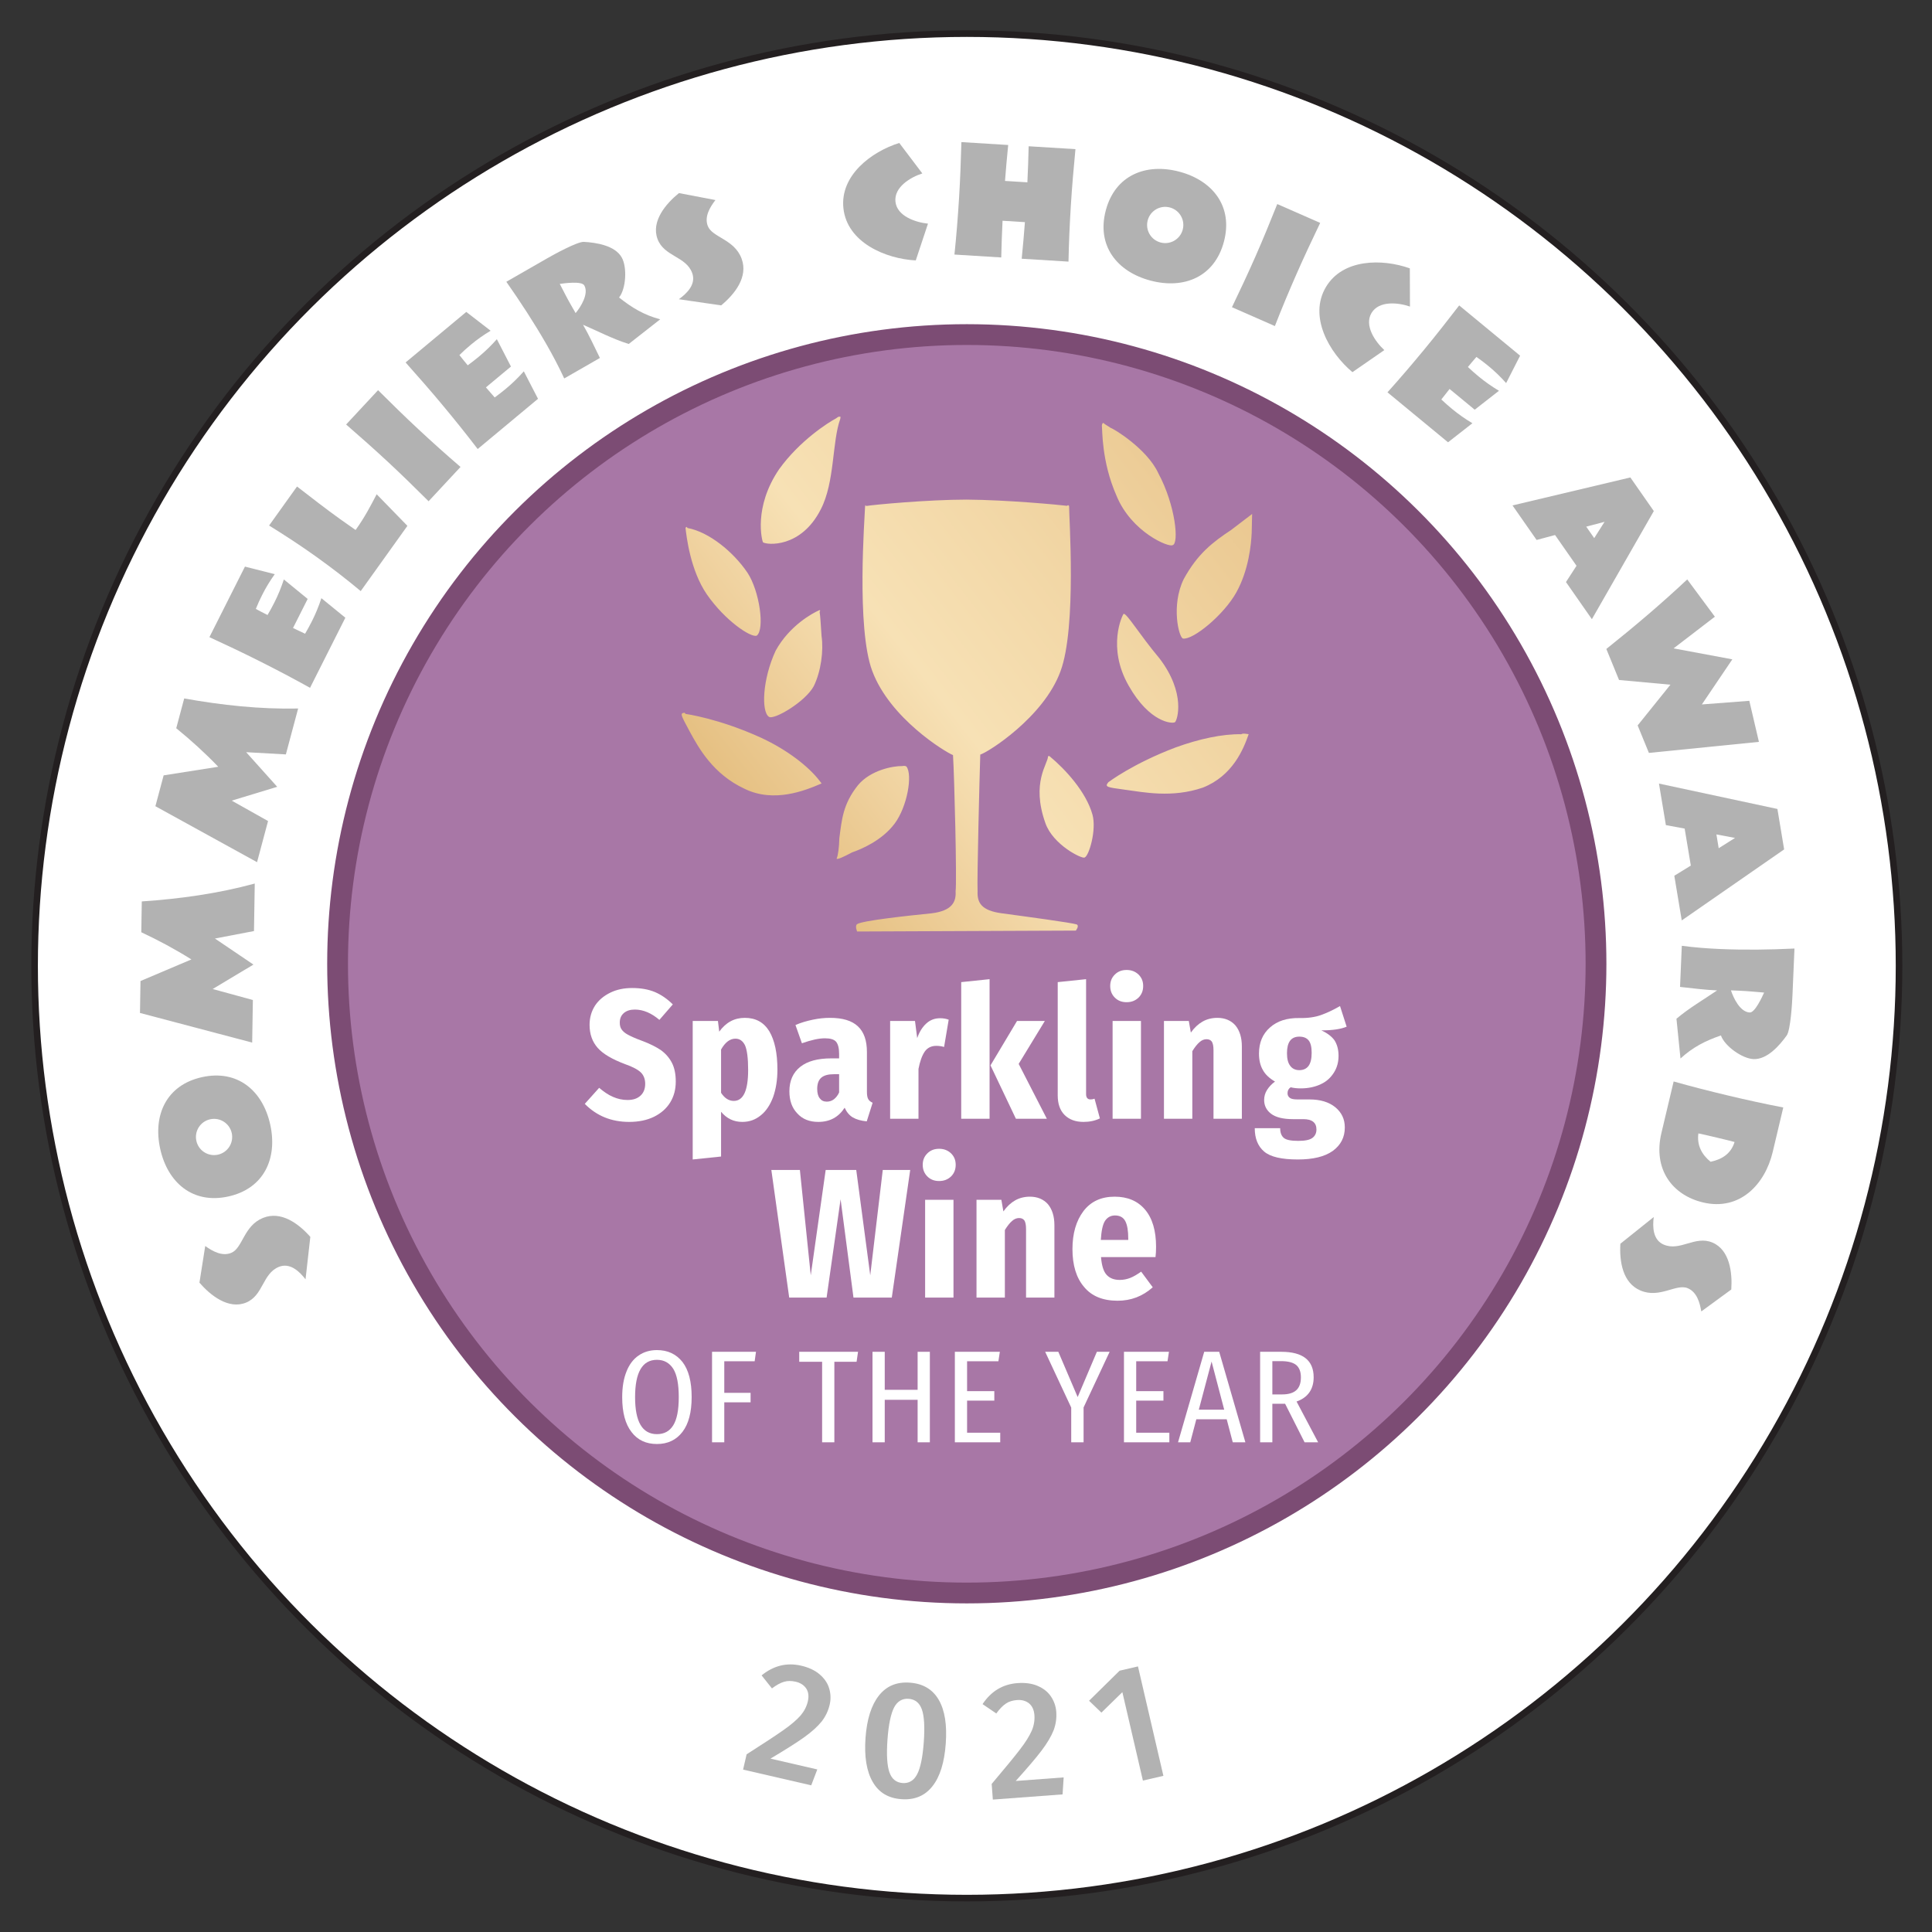 <?xml version="1.0" encoding="UTF-8" standalone="no"?>
<!DOCTYPE svg PUBLIC "-//W3C//DTD SVG 1.1//EN" "http://www.w3.org/Graphics/SVG/1.1/DTD/svg11.dtd">
<svg width="100%" height="100%" viewBox="0 0 306 306" version="1.1" xmlns="http://www.w3.org/2000/svg" xmlns:xlink="http://www.w3.org/1999/xlink" xml:space="preserve" xmlns:serif="http://www.serif.com/" style="fill-rule:evenodd;clip-rule:evenodd;stroke-miterlimit:10;">
    <rect x="0" y="0" width="306" height="306" fill="#333333" stroke="none"/>
    <g transform="matrix(1,0,0,1,-6984.26,-1090.9)">
        <g transform="matrix(4.167,0,0,4.167,3946.36,0)">
            <g transform="matrix(0,-1,-1,0,765.785,263.074)">
                <path d="M-35.433,-35.434C-55.001,-35.434 -70.867,-19.57 -70.867,0C-70.867,19.569 -55.001,35.433 -35.433,35.433C-15.863,35.433 0.001,19.569 0.001,0C0.001,-19.57 -15.863,-35.434 -35.433,-35.434" style="fill:white;fill-rule:nonzero;"/>
            </g>
        </g>
        <g transform="matrix(4.167,0,0,4.167,3946.36,0)">
            <g transform="matrix(0,-1,-1,0,765.785,263.074)">
                <ellipse cx="-35.433" cy="-0.001" rx="35.434" ry="35.433" style="fill:none;stroke:rgb(35,31,32);stroke-width:0.25px;"/>
            </g>
        </g>
        <g transform="matrix(4.167,0,0,4.167,3946.36,0)">
            <g transform="matrix(-2.285,-5.591,5.591,-2.285,741.24,310.298)">
                <path d="M0.254,0.031C0.357,-0.005 0.477,-0.076 0.477,-0.2C0.477,-0.332 0.349,-0.389 0.349,-0.468C0.349,-0.53 0.403,-0.573 0.451,-0.603L0.251,-0.724C0.153,-0.691 0.024,-0.62 0.024,-0.5C0.024,-0.382 0.154,-0.336 0.154,-0.224C0.154,-0.149 0.08,-0.115 0.018,-0.098L0.254,0.031Z" style="fill:rgb(178,178,178);fill-rule:nonzero;"/>
            </g>
        </g>
        <g transform="matrix(4.167,0,0,4.167,3946.36,0)">
            <g transform="matrix(-1.303,-5.898,5.898,-1.303,739.834,306.916)">
                <path d="M0.787,-0.355C0.787,-0.584 0.621,-0.709 0.403,-0.709C0.185,-0.709 0.018,-0.584 0.018,-0.355C0.018,-0.126 0.184,-0 0.403,-0C0.622,-0 0.787,-0.126 0.787,-0.355ZM0.517,-0.362C0.517,-0.299 0.466,-0.248 0.403,-0.248C0.34,-0.248 0.289,-0.299 0.289,-0.362C0.289,-0.425 0.34,-0.476 0.403,-0.476C0.466,-0.476 0.517,-0.425 0.517,-0.362Z" style="fill:rgb(178,178,178);fill-rule:nonzero;"/>
            </g>
        </g>
        <g transform="matrix(4.167,0,0,4.167,3946.36,0)">
            <g transform="matrix(0.098,-6.039,6.039,0.098,738.621,301.532)">
                <path d="M1.019,-0C0.952,-0.231 0.915,-0.47 0.895,-0.709L0.701,-0.709C0.652,-0.6 0.597,-0.493 0.535,-0.391L0.394,-0.709L0.193,-0.709L0.018,-0L0.286,-0L0.351,-0.254L0.509,-0L0.669,-0.245L0.72,-0L1.019,-0Z" style="fill:rgb(178,178,178);fill-rule:nonzero;"/>
            </g>
        </g>
        <g transform="matrix(4.167,0,0,4.167,3946.36,0)">
            <g transform="matrix(1.56,-5.835,5.835,1.56,738.78,294.671)">
                <path d="M1.019,-0C0.952,-0.231 0.915,-0.47 0.895,-0.709L0.701,-0.709C0.652,-0.6 0.597,-0.493 0.535,-0.391L0.394,-0.709L0.193,-0.709L0.018,-0L0.286,-0L0.351,-0.254L0.509,-0L0.669,-0.245L0.72,-0L1.019,-0Z" style="fill:rgb(178,178,178);fill-rule:nonzero;"/>
            </g>
        </g>
        <g transform="matrix(4.167,0,0,4.167,3946.36,0)">
            <g transform="matrix(2.717,-5.394,5.394,2.717,740.773,288.036)">
                <path d="M0.557,-0.52L0.515,-0.709L0.018,-0.709C0.022,-0.591 0.025,-0.473 0.025,-0.355C0.025,-0.237 0.023,-0.118 0.018,-0L0.512,-0L0.554,-0.19C0.502,-0.182 0.45,-0.178 0.398,-0.178C0.368,-0.178 0.338,-0.179 0.308,-0.181C0.308,-0.209 0.306,-0.237 0.306,-0.265L0.511,-0.265L0.553,-0.454C0.501,-0.446 0.449,-0.442 0.397,-0.442C0.367,-0.442 0.337,-0.443 0.307,-0.445C0.307,-0.473 0.307,-0.5 0.308,-0.528C0.34,-0.531 0.372,-0.532 0.405,-0.532C0.456,-0.532 0.507,-0.528 0.557,-0.52Z" style="fill:rgb(178,178,178);fill-rule:nonzero;"/>
            </g>
        </g>
        <g transform="matrix(4.167,0,0,4.167,3946.36,0)">
            <g transform="matrix(3.515,-4.912,4.912,3.515,742.685,284.351)">
                <path d="M0.572,-0.273C0.492,-0.262 0.416,-0.25 0.312,-0.25C0.312,-0.29 0.311,-0.329 0.311,-0.369C0.311,-0.482 0.316,-0.596 0.32,-0.709L0.018,-0.709C0.026,-0.591 0.031,-0.473 0.031,-0.355C0.031,-0.237 0.027,-0.118 0.018,-0L0.523,-0L0.572,-0.273Z" style="fill:rgb(178,178,178);fill-rule:nonzero;"/>
            </g>
        </g>
        <g transform="matrix(4.167,0,0,4.167,3946.36,0)">
            <g transform="matrix(4.115,-4.421,4.421,4.115,745.254,280.927)">
                <path d="M0.313,-0C0.308,-0.118 0.306,-0.237 0.306,-0.355C0.306,-0.473 0.309,-0.591 0.313,-0.709L0.018,-0.709C0.022,-0.591 0.025,-0.473 0.025,-0.355C0.025,-0.237 0.022,-0.118 0.018,-0L0.313,-0Z" style="fill:rgb(178,178,178);fill-rule:nonzero;"/>
            </g>
        </g>
        <g transform="matrix(4.167,0,0,4.167,3946.36,0)">
            <g transform="matrix(4.641,-3.865,3.865,4.641,747.111,278.932)">
                <path d="M0.557,-0.52L0.515,-0.709L0.018,-0.709C0.022,-0.591 0.025,-0.473 0.025,-0.355C0.025,-0.237 0.023,-0.118 0.018,-0L0.512,-0L0.554,-0.19C0.502,-0.182 0.45,-0.178 0.398,-0.178C0.368,-0.178 0.338,-0.179 0.308,-0.181C0.308,-0.209 0.306,-0.237 0.306,-0.265L0.511,-0.265L0.553,-0.454C0.501,-0.446 0.449,-0.442 0.397,-0.442C0.367,-0.442 0.337,-0.443 0.307,-0.445C0.307,-0.473 0.307,-0.5 0.308,-0.528C0.34,-0.531 0.372,-0.532 0.405,-0.532C0.456,-0.532 0.507,-0.528 0.557,-0.52Z" style="fill:rgb(178,178,178);fill-rule:nonzero;"/>
            </g>
        </g>
        <g transform="matrix(4.167,0,0,4.167,3946.36,0)">
            <g transform="matrix(5.238,-3.007,3.007,5.238,750.321,276.273)">
                <path d="M0.74,-0.022C0.665,-0.097 0.623,-0.172 0.584,-0.27C0.65,-0.296 0.724,-0.41 0.724,-0.481C0.724,-0.567 0.632,-0.641 0.566,-0.684C0.531,-0.706 0.363,-0.709 0.315,-0.709L0.018,-0.709C0.032,-0.554 0.041,-0.398 0.041,-0.242C0.041,-0.161 0.038,-0.08 0.031,-0L0.29,-0C0.295,-0.077 0.302,-0.156 0.302,-0.234C0.364,-0.151 0.42,-0.063 0.491,0.014L0.74,-0.022ZM0.432,-0.445C0.432,-0.384 0.344,-0.338 0.298,-0.321L0.298,-0.38C0.298,-0.43 0.301,-0.48 0.303,-0.53C0.33,-0.519 0.432,-0.478 0.432,-0.445Z" style="fill:rgb(178,178,178);fill-rule:nonzero;"/>
            </g>
        </g>
        <g transform="matrix(4.167,0,0,4.167,3946.36,0)">
            <g transform="matrix(5.662,-2.102,2.102,5.662,754.945,273.761)">
                <path d="M0.254,0.031C0.357,-0.005 0.477,-0.076 0.477,-0.2C0.477,-0.332 0.349,-0.389 0.349,-0.468C0.349,-0.53 0.403,-0.573 0.451,-0.603L0.251,-0.724C0.153,-0.691 0.024,-0.62 0.024,-0.5C0.024,-0.382 0.154,-0.336 0.154,-0.224C0.154,-0.149 0.08,-0.115 0.018,-0.098L0.254,0.031Z" style="fill:rgb(178,178,178);fill-rule:nonzero;"/>
            </g>
        </g>
        <g transform="matrix(4.167,0,0,4.167,3946.36,0)">
            <g transform="matrix(6.006,-0.639,0.639,6.006,761.217,271.882)">
                <path d="M0.537,-0.207C0.461,-0.223 0.348,-0.274 0.348,-0.366C0.348,-0.458 0.458,-0.509 0.535,-0.525L0.411,-0.731C0.23,-0.695 0.018,-0.567 0.018,-0.36C0.018,-0.143 0.248,-0.015 0.436,0.015L0.537,-0.207Z" style="fill:rgb(178,178,178);fill-rule:nonzero;"/>
            </g>
        </g>
        <g transform="matrix(4.167,0,0,4.167,3946.36,0)">
            <g transform="matrix(6.029,0.373,-0.373,6.029,765.207,271.464)">
                <path d="M0.737,-0C0.732,-0.118 0.73,-0.237 0.73,-0.355C0.73,-0.473 0.733,-0.591 0.737,-0.709L0.442,-0.709C0.445,-0.633 0.447,-0.558 0.448,-0.482L0.307,-0.482C0.308,-0.558 0.31,-0.633 0.313,-0.709L0.018,-0.709C0.022,-0.591 0.025,-0.473 0.025,-0.355C0.025,-0.237 0.023,-0.118 0.018,-0L0.313,-0C0.31,-0.077 0.308,-0.154 0.307,-0.231L0.448,-0.231C0.447,-0.154 0.445,-0.077 0.442,-0L0.737,-0Z" style="fill:rgb(178,178,178);fill-rule:nonzero;"/>
            </g>
        </g>
        <g transform="matrix(4.167,0,0,4.167,3946.36,0)">
            <g transform="matrix(5.838,1.55,-1.55,5.838,770.413,271.835)">
                <path d="M0.787,-0.355C0.787,-0.584 0.621,-0.709 0.403,-0.709C0.185,-0.709 0.018,-0.584 0.018,-0.355C0.018,-0.126 0.184,-0 0.403,-0C0.622,-0 0.787,-0.126 0.787,-0.355ZM0.517,-0.362C0.517,-0.299 0.466,-0.248 0.403,-0.248C0.34,-0.248 0.289,-0.299 0.289,-0.362C0.289,-0.425 0.34,-0.476 0.403,-0.476C0.466,-0.476 0.517,-0.425 0.517,-0.362Z" style="fill:rgb(178,178,178);fill-rule:nonzero;"/>
            </g>
        </g>
        <g transform="matrix(4.167,0,0,4.167,3946.36,0)">
            <g transform="matrix(5.53,2.429,-2.429,5.53,775.764,273.428)">
                <path d="M0.313,-0C0.308,-0.118 0.306,-0.237 0.306,-0.355C0.306,-0.473 0.309,-0.591 0.313,-0.709L0.018,-0.709C0.022,-0.591 0.025,-0.473 0.025,-0.355C0.025,-0.237 0.022,-0.118 0.018,-0L0.313,-0Z" style="fill:rgb(178,178,178);fill-rule:nonzero;"/>
            </g>
        </g>
        <g transform="matrix(4.167,0,0,4.167,3946.36,0)">
            <g transform="matrix(5.185,3.098,-3.098,5.185,778.229,274.512)">
                <path d="M0.537,-0.207C0.461,-0.223 0.348,-0.274 0.348,-0.366C0.348,-0.458 0.458,-0.509 0.535,-0.525L0.411,-0.731C0.23,-0.695 0.018,-0.567 0.018,-0.36C0.018,-0.143 0.248,-0.015 0.436,0.015L0.537,-0.207Z" style="fill:rgb(178,178,178);fill-rule:nonzero;"/>
            </g>
        </g>
        <g transform="matrix(4.167,0,0,4.167,3946.36,0)">
            <g transform="matrix(4.659,3.844,-3.844,4.659,781.691,276.638)">
                <path d="M0.557,-0.52L0.515,-0.709L0.018,-0.709C0.022,-0.591 0.025,-0.473 0.025,-0.355C0.025,-0.237 0.023,-0.118 0.018,-0L0.512,-0L0.554,-0.19C0.502,-0.182 0.45,-0.178 0.398,-0.178C0.368,-0.178 0.338,-0.179 0.308,-0.181C0.308,-0.209 0.306,-0.237 0.306,-0.265L0.511,-0.265L0.553,-0.454C0.501,-0.446 0.449,-0.442 0.397,-0.442C0.367,-0.442 0.337,-0.443 0.307,-0.445C0.307,-0.473 0.307,-0.5 0.308,-0.528C0.34,-0.531 0.372,-0.532 0.405,-0.532C0.456,-0.532 0.507,-0.528 0.557,-0.52Z" style="fill:rgb(178,178,178);fill-rule:nonzero;"/>
            </g>
        </g>
        <g transform="matrix(4.167,0,0,4.167,3946.36,0)">
            <g transform="matrix(3.456,4.953,-4.953,3.456,786.465,280.917)">
                <path d="M0.891,-0L0.556,-0.709L0.298,-0.709L0.018,-0L0.283,-0L0.324,-0.113L0.56,-0.113L0.606,-0L0.891,-0ZM0.481,-0.304L0.393,-0.304L0.434,-0.416L0.481,-0.304Z" style="fill:rgb(178,178,178);fill-rule:nonzero;"/>
            </g>
        </g>
        <g transform="matrix(4.167,0,0,4.167,3946.36,0)">
            <g transform="matrix(2.289,5.589,-5.589,2.289,789.567,285.176)">
                <path d="M1.135,-0.667L0.873,-0.709L0.781,-0.424L0.591,-0.709L0.387,-0.393L0.301,-0.709L0.018,-0.637C0.098,-0.428 0.167,-0.215 0.23,-0L0.441,-0L0.591,-0.288L0.75,-0L0.937,-0L1.135,-0.667Z" style="fill:rgb(178,178,178);fill-rule:nonzero;"/>
            </g>
        </g>
        <g transform="matrix(4.167,0,0,4.167,3946.36,0)">
            <g transform="matrix(0.992,5.958,-5.958,0.992,792.076,291.471)">
                <path d="M0.891,-0L0.556,-0.709L0.298,-0.709L0.018,-0L0.283,-0L0.324,-0.113L0.56,-0.113L0.606,-0L0.891,-0ZM0.481,-0.304L0.393,-0.304L0.434,-0.416L0.481,-0.304Z" style="fill:rgb(178,178,178);fill-rule:nonzero;"/>
            </g>
        </g>
        <g transform="matrix(4.167,0,0,4.167,3946.36,0)">
            <g transform="matrix(-0.258,6.035,-6.035,-0.258,792.97,297.557)">
                <path d="M0.74,-0.022C0.665,-0.097 0.623,-0.172 0.584,-0.27C0.65,-0.296 0.724,-0.41 0.724,-0.481C0.724,-0.567 0.632,-0.641 0.566,-0.684C0.531,-0.706 0.363,-0.709 0.315,-0.709L0.018,-0.709C0.032,-0.554 0.041,-0.398 0.041,-0.242C0.041,-0.161 0.038,-0.08 0.031,-0L0.29,-0C0.295,-0.077 0.302,-0.156 0.302,-0.234C0.364,-0.151 0.42,-0.063 0.491,0.014L0.74,-0.022ZM0.432,-0.445C0.432,-0.384 0.344,-0.338 0.298,-0.321L0.298,-0.38C0.298,-0.43 0.301,-0.48 0.303,-0.53C0.33,-0.519 0.432,-0.478 0.432,-0.445Z" style="fill:rgb(178,178,178);fill-rule:nonzero;"/>
            </g>
        </g>
        <g transform="matrix(4.167,0,0,4.167,3946.36,0)">
            <g transform="matrix(-1.395,5.877,-5.877,-1.395,792.677,302.795)">
                <path d="M0.716,-0.356C0.716,-0.593 0.516,-0.709 0.306,-0.709L0.018,-0.709C0.023,-0.591 0.025,-0.473 0.025,-0.355C0.025,-0.237 0.023,-0.118 0.018,-0L0.351,-0C0.586,-0 0.716,-0.157 0.716,-0.356ZM0.456,-0.343C0.425,-0.278 0.374,-0.234 0.3,-0.227C0.299,-0.259 0.299,-0.291 0.299,-0.323L0.299,-0.366C0.299,-0.398 0.299,-0.429 0.3,-0.461C0.377,-0.456 0.424,-0.41 0.456,-0.343Z" style="fill:rgb(178,178,178);fill-rule:nonzero;"/>
            </g>
        </g>
        <g transform="matrix(4.167,0,0,4.167,3946.36,0)">
            <g transform="matrix(-2.327,5.574,-5.574,-2.327,791.391,307.725)">
                <path d="M0.254,0.031C0.357,-0.005 0.477,-0.076 0.477,-0.2C0.477,-0.332 0.349,-0.389 0.349,-0.468C0.349,-0.53 0.403,-0.573 0.451,-0.603L0.251,-0.724C0.153,-0.691 0.024,-0.62 0.024,-0.5C0.024,-0.382 0.154,-0.336 0.154,-0.224C0.154,-0.149 0.08,-0.115 0.018,-0.098L0.254,0.031Z" style="fill:rgb(178,178,178);fill-rule:nonzero;"/>
            </g>
        </g>
        <g transform="matrix(4.167,0,0,4.167,3946.36,0)">
            <g transform="matrix(0,-1,-1,0,765.785,274.512)">
                <path d="M-23.916,-23.916C-37.125,-23.916 -47.832,-13.208 -47.832,0C-47.832,13.208 -37.125,23.916 -23.916,23.916C-10.708,23.916 0,13.208 0,0C0,-13.208 -10.708,-23.916 -23.916,-23.916" style="fill:rgb(168,119,166);fill-rule:nonzero;"/>
            </g>
        </g>
        <g transform="matrix(4.167,0,0,4.167,3946.36,0)">
            <g transform="matrix(0,-1,-1,0,765.785,274.512)">
                <circle cx="-23.916" cy="0" r="23.916" style="fill:none;stroke:rgb(124,76,116);stroke-width:0.79px;"/>
            </g>
        </g>
        <g transform="matrix(4.167,0,0,4.167,3946.36,0)">
            <g transform="matrix(44.297,-33.798,-33.798,-44.297,736.221,309.569)">
                <path d="M0.698,0.187C0.692,0.188 0.669,0.19 0.646,0.183C0.616,0.173 0.607,0.151 0.607,0.15C0.608,0.147 0.625,0.131 0.652,0.144C0.671,0.153 0.686,0.176 0.7,0.185C0.701,0.186 0.701,0.186 0.701,0.186C0.7,0.187 0.7,0.187 0.698,0.187ZM0.839,0.073C0.838,0.071 0.824,0.054 0.818,0.029C0.811,0.003 0.825,-0.021 0.828,-0.021C0.832,-0.023 0.846,-0.001 0.85,0.024C0.854,0.042 0.844,0.067 0.843,0.068C0.842,0.071 0.841,0.073 0.841,0.074C0.84,0.074 0.84,0.074 0.839,0.073ZM0.735,0.089C0.714,0.105 0.682,0.125 0.678,0.127C0.678,0.128 0.678,0.128 0.677,0.127C0.673,0.122 0.622,0.065 0.613,0.035C0.603,0.002 0.619,-0.039 0.622,-0.044C0.614,-0.056 0.572,-0.114 0.567,-0.119C0.563,-0.125 0.557,-0.128 0.545,-0.121C0.532,-0.113 0.504,-0.096 0.5,-0.096C0.498,-0.096 0.497,-0.1 0.497,-0.1L0.616,-0.19C0.616,-0.19 0.62,-0.189 0.619,-0.187C0.617,-0.184 0.594,-0.161 0.583,-0.15C0.573,-0.14 0.574,-0.134 0.579,-0.128C0.583,-0.122 0.628,-0.066 0.637,-0.055C0.642,-0.057 0.687,-0.061 0.715,-0.043C0.742,-0.026 0.784,0.038 0.788,0.043C0.788,0.044 0.788,0.044 0.787,0.044C0.784,0.047 0.757,0.072 0.735,0.089L0.735,0.089ZM0.884,-0.037C0.881,-0.037 0.874,-0.037 0.866,-0.037C0.851,-0.036 0.838,-0.036 0.82,-0.044C0.802,-0.053 0.793,-0.074 0.795,-0.076C0.8,-0.081 0.827,-0.08 0.843,-0.073C0.859,-0.066 0.871,-0.053 0.876,-0.047C0.88,-0.042 0.884,-0.037 0.884,-0.037C0.884,-0.037 0.884,-0.037 0.884,-0.037ZM0.571,0.19C0.568,0.185 0.556,0.165 0.555,0.145C0.554,0.123 0.561,0.103 0.565,0.102C0.572,0.102 0.585,0.125 0.586,0.14C0.587,0.157 0.582,0.178 0.572,0.189C0.572,0.19 0.572,0.19 0.572,0.19C0.572,0.19 0.571,0.19 0.571,0.19ZM0.609,0.09C0.605,0.091 0.587,0.094 0.569,0.086C0.55,0.076 0.536,0.059 0.538,0.053C0.539,0.049 0.564,0.046 0.575,0.051C0.585,0.056 0.595,0.066 0.6,0.075C0.604,0.081 0.608,0.087 0.609,0.089C0.61,0.089 0.61,0.09 0.609,0.09C0.609,0.09 0.609,0.09 0.609,0.09ZM0.773,-0.038C0.772,-0.038 0.75,-0.049 0.746,-0.079C0.742,-0.108 0.754,-0.118 0.756,-0.118C0.758,-0.118 0.774,-0.107 0.774,-0.077C0.773,-0.056 0.775,-0.039 0.773,-0.038C0.773,-0.038 0.773,-0.038 0.773,-0.038ZM0.489,0.078C0.487,0.065 0.484,0.045 0.495,0.024C0.505,0.004 0.527,-0.002 0.539,-0.005C0.539,-0.005 0.539,-0.005 0.539,-0.003C0.539,0.01 0.534,0.028 0.525,0.045C0.51,0.073 0.494,0.089 0.494,0.089C0.494,0.089 0.494,0.09 0.494,0.09C0.491,0.092 0.491,0.09 0.489,0.078ZM0.746,-0.132C0.716,-0.123 0.695,-0.123 0.695,-0.123C0.691,-0.124 0.692,-0.125 0.701,-0.134C0.71,-0.143 0.723,-0.158 0.744,-0.165C0.765,-0.171 0.782,-0.161 0.791,-0.155C0.791,-0.155 0.791,-0.155 0.79,-0.154C0.789,-0.153 0.788,-0.152 0.787,-0.152C0.777,-0.144 0.762,-0.137 0.746,-0.132ZM0.673,-0.084C0.67,-0.088 0.653,-0.091 0.644,-0.119C0.639,-0.134 0.649,-0.154 0.651,-0.154C0.654,-0.155 0.669,-0.144 0.673,-0.134C0.679,-0.119 0.677,-0.098 0.674,-0.085C0.674,-0.084 0.673,-0.084 0.673,-0.084C0.673,-0.084 0.673,-0.084 0.673,-0.084ZM0.558,-0.021C0.542,-0.025 0.535,-0.033 0.526,-0.042C0.522,-0.047 0.518,-0.051 0.516,-0.052C0.516,-0.053 0.521,-0.054 0.527,-0.055C0.533,-0.057 0.548,-0.061 0.562,-0.057C0.576,-0.053 0.592,-0.038 0.592,-0.031C0.592,-0.031 0.592,-0.03 0.59,-0.029C0.585,-0.025 0.571,-0.018 0.558,-0.021Z" style="fill:url(#_Linear1);fill-rule:nonzero;"/>
            </g>
        </g>
        <g transform="matrix(4.167,0,0,4.167,3946.36,0)">
            <g transform="matrix(6.181,1.427,-1.427,6.181,757.072,329.008)">
                <path d="M0.233,-0.685C0.278,-0.685 0.318,-0.677 0.351,-0.66C0.384,-0.643 0.409,-0.621 0.426,-0.592C0.443,-0.563 0.452,-0.531 0.452,-0.496C0.452,-0.458 0.444,-0.422 0.428,-0.387C0.411,-0.352 0.384,-0.313 0.346,-0.27C0.308,-0.227 0.252,-0.171 0.179,-0.101L0.467,-0.101L0.453,-0L0.034,-0L0.034,-0.094C0.119,-0.181 0.181,-0.245 0.218,-0.287C0.255,-0.328 0.281,-0.364 0.297,-0.394C0.312,-0.423 0.32,-0.454 0.32,-0.486C0.32,-0.517 0.311,-0.541 0.294,-0.558C0.276,-0.575 0.252,-0.584 0.223,-0.584C0.197,-0.584 0.174,-0.579 0.155,-0.568C0.135,-0.557 0.114,-0.538 0.093,-0.513L0.015,-0.575C0.072,-0.648 0.144,-0.685 0.233,-0.685Z" style="fill:rgb(178,178,178);fill-rule:nonzero;"/>
            </g>
        </g>
        <g transform="matrix(4.167,0,0,4.167,3946.36,0)">
            <g transform="matrix(6.327,0.461,-0.461,6.327,761.496,329.954)">
                <path d="M0.286,-0.685C0.365,-0.685 0.425,-0.655 0.466,-0.595C0.507,-0.535 0.527,-0.449 0.527,-0.336C0.527,-0.223 0.507,-0.136 0.466,-0.076C0.425,-0.015 0.365,0.015 0.286,0.015C0.207,0.015 0.148,-0.015 0.107,-0.076C0.066,-0.136 0.045,-0.223 0.045,-0.336C0.045,-0.449 0.066,-0.535 0.107,-0.595C0.148,-0.655 0.207,-0.685 0.286,-0.685ZM0.286,-0.588C0.248,-0.588 0.22,-0.569 0.203,-0.531C0.186,-0.492 0.177,-0.427 0.177,-0.336C0.177,-0.244 0.186,-0.179 0.203,-0.14C0.22,-0.101 0.248,-0.082 0.286,-0.082C0.324,-0.082 0.352,-0.101 0.369,-0.14C0.386,-0.178 0.395,-0.243 0.395,-0.336C0.395,-0.428 0.386,-0.493 0.369,-0.531C0.352,-0.569 0.324,-0.588 0.286,-0.588Z" style="fill:rgb(178,178,178);fill-rule:nonzero;"/>
            </g>
        </g>
        <g transform="matrix(4.167,0,0,4.167,3946.36,0)">
            <g transform="matrix(6.326,-0.471,0.471,6.326,766.56,330.212)">
                <path d="M0.233,-0.685C0.278,-0.685 0.318,-0.677 0.351,-0.66C0.384,-0.643 0.409,-0.621 0.426,-0.592C0.443,-0.563 0.452,-0.531 0.452,-0.496C0.452,-0.458 0.444,-0.422 0.428,-0.387C0.411,-0.352 0.384,-0.313 0.346,-0.27C0.308,-0.227 0.252,-0.171 0.179,-0.101L0.467,-0.101L0.453,-0L0.034,-0L0.034,-0.094C0.119,-0.181 0.181,-0.245 0.218,-0.287C0.255,-0.328 0.281,-0.364 0.297,-0.394C0.312,-0.423 0.32,-0.454 0.32,-0.486C0.32,-0.517 0.311,-0.541 0.294,-0.558C0.276,-0.575 0.252,-0.584 0.223,-0.584C0.197,-0.584 0.174,-0.579 0.155,-0.568C0.135,-0.557 0.114,-0.538 0.093,-0.513L0.015,-0.575C0.072,-0.648 0.144,-0.685 0.233,-0.685Z" style="fill:rgb(178,178,178);fill-rule:nonzero;"/>
            </g>
        </g>
        <g transform="matrix(4.167,0,0,4.167,3946.36,0)">
            <g transform="matrix(6.179,-1.436,1.436,6.179,771.064,329.803)">
                <path d="M0.355,-0.673L0.355,-0L0.229,-0L0.229,-0.544L0.079,-0.453L0.023,-0.539L0.242,-0.673L0.355,-0.673Z" style="fill:rgb(178,178,178);fill-rule:nonzero;"/>
            </g>
        </g>
        <g transform="matrix(4.167,0,0,4.167,3946.36,0)">
            <g transform="matrix(1,0,0,1,194.444,-12.283)">
                <g transform="matrix(7,0,0,7,556.786,316.602)">
                    <path d="M0.262,-0.71C0.309,-0.71 0.35,-0.703 0.386,-0.688C0.421,-0.673 0.454,-0.65 0.483,-0.621L0.41,-0.537C0.367,-0.574 0.322,-0.593 0.277,-0.593C0.252,-0.593 0.232,-0.587 0.217,-0.574C0.202,-0.561 0.195,-0.544 0.195,-0.522C0.195,-0.507 0.198,-0.495 0.205,-0.485C0.212,-0.475 0.223,-0.465 0.24,-0.456C0.257,-0.447 0.281,-0.436 0.314,-0.424C0.357,-0.408 0.391,-0.391 0.418,-0.373C0.444,-0.354 0.464,-0.331 0.478,-0.304C0.492,-0.277 0.499,-0.243 0.499,-0.202C0.499,-0.159 0.489,-0.122 0.469,-0.089C0.448,-0.055 0.419,-0.03 0.381,-0.011C0.342,0.008 0.297,0.017 0.246,0.017C0.149,0.017 0.069,-0.016 0.005,-0.081L0.083,-0.168C0.108,-0.147 0.132,-0.13 0.158,-0.119C0.183,-0.108 0.209,-0.102 0.237,-0.102C0.268,-0.102 0.291,-0.11 0.308,-0.126C0.325,-0.142 0.333,-0.163 0.333,-0.19C0.333,-0.215 0.325,-0.236 0.31,-0.251C0.295,-0.266 0.266,-0.282 0.223,-0.297C0.154,-0.323 0.104,-0.352 0.075,-0.385C0.046,-0.418 0.031,-0.459 0.031,-0.51C0.031,-0.549 0.041,-0.584 0.061,-0.615C0.081,-0.645 0.109,-0.668 0.144,-0.685C0.179,-0.702 0.218,-0.71 0.262,-0.71Z" style="fill:white;fill-rule:nonzero;"/>
                </g>
                <g transform="matrix(7,0,0,7,560.559,316.602)">
                    <path d="M0.335,-0.548C0.394,-0.548 0.438,-0.524 0.468,-0.475C0.497,-0.426 0.512,-0.357 0.512,-0.267C0.512,-0.211 0.504,-0.162 0.489,-0.119C0.473,-0.076 0.451,-0.042 0.422,-0.019C0.393,0.005 0.36,0.017 0.321,0.017C0.275,0.017 0.237,-0.001 0.206,-0.038L0.206,0.205L0.052,0.221L0.052,-0.531L0.189,-0.531L0.196,-0.473C0.232,-0.523 0.278,-0.548 0.335,-0.548ZM0.275,-0.097C0.327,-0.097 0.353,-0.153 0.353,-0.265C0.353,-0.33 0.347,-0.374 0.336,-0.399C0.324,-0.423 0.307,-0.435 0.284,-0.435C0.254,-0.435 0.228,-0.415 0.206,-0.376L0.206,-0.141C0.225,-0.112 0.248,-0.097 0.275,-0.097Z" style="fill:white;fill-rule:nonzero;"/>
                </g>
                <g transform="matrix(7,0,0,7,564.444,316.602)">
                    <path d="M0.443,-0.147C0.443,-0.129 0.445,-0.116 0.45,-0.107C0.455,-0.098 0.463,-0.092 0.474,-0.087L0.442,0.014C0.411,0.011 0.386,0.004 0.367,-0.007C0.348,-0.018 0.333,-0.036 0.322,-0.06C0.289,-0.009 0.242,0.017 0.179,0.017C0.131,0.017 0.093,0.002 0.065,-0.029C0.036,-0.059 0.022,-0.099 0.022,-0.149C0.022,-0.207 0.042,-0.251 0.081,-0.282C0.12,-0.313 0.176,-0.328 0.25,-0.328L0.292,-0.328L0.292,-0.353C0.292,-0.384 0.286,-0.406 0.275,-0.419C0.264,-0.431 0.244,-0.437 0.215,-0.437C0.182,-0.437 0.141,-0.428 0.09,-0.41L0.055,-0.509C0.084,-0.522 0.116,-0.531 0.149,-0.538C0.182,-0.545 0.213,-0.548 0.242,-0.548C0.311,-0.548 0.361,-0.533 0.394,-0.502C0.427,-0.471 0.443,-0.425 0.443,-0.362L0.443,-0.147ZM0.225,-0.093C0.239,-0.093 0.252,-0.097 0.264,-0.106C0.275,-0.115 0.285,-0.127 0.292,-0.143L0.292,-0.242L0.264,-0.242C0.233,-0.242 0.21,-0.236 0.195,-0.223C0.18,-0.21 0.173,-0.189 0.173,-0.162C0.173,-0.139 0.178,-0.122 0.187,-0.111C0.196,-0.099 0.208,-0.093 0.225,-0.093Z" style="fill:white;fill-rule:nonzero;"/>
                </g>
                <g transform="matrix(7,0,0,7,568.063,316.602)">
                    <path d="M0.324,-0.546C0.341,-0.546 0.357,-0.543 0.37,-0.538L0.345,-0.39C0.331,-0.394 0.317,-0.396 0.303,-0.396C0.276,-0.396 0.255,-0.386 0.24,-0.365C0.225,-0.343 0.214,-0.312 0.206,-0.271L0.206,-0L0.052,-0L0.052,-0.531L0.187,-0.531L0.199,-0.438C0.211,-0.473 0.228,-0.499 0.249,-0.518C0.27,-0.537 0.295,-0.546 0.324,-0.546Z" style="fill:white;fill-rule:nonzero;"/>
                </g>
                <g transform="matrix(7,0,0,7,570.765,316.602)">
                    <path d="M0.206,-0.758L0.206,-0L0.052,-0L0.052,-0.742L0.206,-0.758ZM0.506,-0.531L0.364,-0.298L0.517,-0L0.349,-0L0.211,-0.29L0.355,-0.531L0.506,-0.531Z" style="fill:white;fill-rule:nonzero;"/>
                </g>
                <g transform="matrix(7,0,0,7,574.468,316.602)">
                    <path d="M0.187,0.017C0.143,0.017 0.109,0.004 0.084,-0.021C0.059,-0.046 0.047,-0.082 0.047,-0.127L0.047,-0.742L0.201,-0.758L0.201,-0.134C0.201,-0.115 0.209,-0.105 0.225,-0.105C0.232,-0.105 0.239,-0.106 0.247,-0.109L0.276,-0.002C0.249,0.011 0.22,0.017 0.187,0.017Z" style="fill:white;fill-rule:nonzero;"/>
                </g>
                <g transform="matrix(7,0,0,7,576.519,316.602)">
                    <path d="M0.206,-0.531L0.206,-0L0.052,-0L0.052,-0.531L0.206,-0.531ZM0.128,-0.808C0.154,-0.808 0.175,-0.8 0.193,-0.783C0.21,-0.766 0.218,-0.746 0.218,-0.721C0.218,-0.696 0.21,-0.675 0.193,-0.658C0.175,-0.641 0.154,-0.633 0.128,-0.633C0.102,-0.633 0.081,-0.641 0.064,-0.658C0.047,-0.675 0.039,-0.696 0.039,-0.721C0.039,-0.746 0.047,-0.766 0.064,-0.783C0.081,-0.8 0.102,-0.808 0.128,-0.808Z" style="fill:white;fill-rule:nonzero;"/>
                </g>
                <g transform="matrix(7,0,0,7,578.471,316.602)">
                    <path d="M0.342,-0.548C0.383,-0.548 0.416,-0.534 0.44,-0.507C0.463,-0.479 0.475,-0.441 0.475,-0.393L0.475,-0L0.321,-0L0.321,-0.372C0.321,-0.394 0.318,-0.409 0.312,-0.419C0.305,-0.428 0.296,-0.432 0.283,-0.432C0.27,-0.432 0.257,-0.427 0.245,-0.416C0.232,-0.405 0.219,-0.388 0.206,-0.367L0.206,-0L0.052,-0L0.052,-0.531L0.187,-0.531L0.198,-0.468C0.217,-0.495 0.239,-0.515 0.262,-0.528C0.285,-0.541 0.312,-0.548 0.342,-0.548Z" style="fill:white;fill-rule:nonzero;"/>
                </g>
                <g transform="matrix(7,0,0,7,582.279,316.602)">
                    <path d="M0.5,-0.5C0.469,-0.487 0.424,-0.48 0.363,-0.48C0.395,-0.465 0.419,-0.447 0.434,-0.426C0.448,-0.404 0.456,-0.376 0.456,-0.342C0.456,-0.308 0.448,-0.278 0.431,-0.251C0.414,-0.224 0.391,-0.202 0.36,-0.188C0.329,-0.173 0.292,-0.165 0.25,-0.165C0.23,-0.165 0.212,-0.167 0.196,-0.171C0.185,-0.164 0.179,-0.153 0.179,-0.139C0.179,-0.128 0.183,-0.12 0.191,-0.114C0.198,-0.108 0.212,-0.105 0.233,-0.105L0.298,-0.105C0.357,-0.105 0.403,-0.091 0.438,-0.063C0.473,-0.034 0.49,0.002 0.49,0.047C0.49,0.101 0.468,0.143 0.424,0.175C0.38,0.206 0.317,0.221 0.235,0.221C0.147,0.221 0.086,0.207 0.052,0.178C0.018,0.149 0.001,0.107 0.001,0.051L0.139,0.051C0.139,0.076 0.146,0.093 0.159,0.104C0.172,0.115 0.198,0.12 0.237,0.12C0.274,0.12 0.299,0.115 0.314,0.104C0.329,0.093 0.336,0.077 0.336,0.058C0.336,0.021 0.312,0.002 0.265,0.002L0.208,0.002C0.155,0.002 0.115,-0.008 0.09,-0.027C0.065,-0.046 0.052,-0.071 0.052,-0.102C0.052,-0.121 0.057,-0.14 0.068,-0.157C0.079,-0.174 0.093,-0.189 0.111,-0.202C0.08,-0.22 0.058,-0.241 0.045,-0.265C0.031,-0.289 0.024,-0.319 0.024,-0.354C0.024,-0.414 0.044,-0.461 0.084,-0.496C0.123,-0.531 0.176,-0.548 0.243,-0.547C0.29,-0.546 0.329,-0.552 0.36,-0.563C0.391,-0.574 0.426,-0.59 0.464,-0.612L0.5,-0.5ZM0.243,-0.446C0.198,-0.446 0.176,-0.416 0.176,-0.356C0.176,-0.325 0.182,-0.302 0.194,-0.287C0.205,-0.272 0.222,-0.264 0.243,-0.264C0.265,-0.264 0.282,-0.272 0.293,-0.287C0.304,-0.302 0.31,-0.325 0.31,-0.358C0.31,-0.389 0.305,-0.411 0.294,-0.425C0.283,-0.439 0.266,-0.446 0.243,-0.446Z" style="fill:white;fill-rule:nonzero;"/>
                </g>
                <g transform="matrix(7,0,0,7,563.849,323.399)">
                    <path d="M0.763,-0.693L0.663,-0L0.455,-0L0.385,-0.534L0.309,-0L0.106,-0L0.009,-0.693L0.164,-0.693L0.223,-0.121L0.304,-0.693L0.47,-0.693L0.546,-0.121L0.614,-0.693L0.763,-0.693Z" style="fill:white;fill-rule:nonzero;"/>
                </g>
                <g transform="matrix(7,0,0,7,569.393,323.399)">
                    <path d="M0.206,-0.531L0.206,-0L0.052,-0L0.052,-0.531L0.206,-0.531ZM0.128,-0.808C0.154,-0.808 0.175,-0.8 0.193,-0.783C0.21,-0.766 0.218,-0.746 0.218,-0.721C0.218,-0.696 0.21,-0.675 0.193,-0.658C0.175,-0.641 0.154,-0.633 0.128,-0.633C0.102,-0.633 0.081,-0.641 0.064,-0.658C0.047,-0.675 0.039,-0.696 0.039,-0.721C0.039,-0.746 0.047,-0.766 0.064,-0.783C0.081,-0.8 0.102,-0.808 0.128,-0.808Z" style="fill:white;fill-rule:nonzero;"/>
                </g>
                <g transform="matrix(7,0,0,7,571.346,323.399)">
                    <path d="M0.342,-0.548C0.383,-0.548 0.416,-0.534 0.44,-0.507C0.463,-0.479 0.475,-0.441 0.475,-0.393L0.475,-0L0.321,-0L0.321,-0.372C0.321,-0.394 0.318,-0.409 0.312,-0.419C0.305,-0.428 0.296,-0.432 0.283,-0.432C0.27,-0.432 0.257,-0.427 0.245,-0.416C0.232,-0.405 0.219,-0.388 0.206,-0.367L0.206,-0L0.052,-0L0.052,-0.531L0.187,-0.531L0.198,-0.468C0.217,-0.495 0.239,-0.515 0.262,-0.528C0.285,-0.541 0.312,-0.548 0.342,-0.548Z" style="fill:white;fill-rule:nonzero;"/>
                </g>
                <g transform="matrix(7,0,0,7,575.154,323.399)">
                    <path d="M0.483,-0.276C0.483,-0.255 0.482,-0.236 0.48,-0.22L0.184,-0.22C0.188,-0.173 0.198,-0.141 0.215,-0.123C0.232,-0.105 0.255,-0.096 0.286,-0.096C0.306,-0.096 0.325,-0.1 0.343,-0.107C0.361,-0.114 0.381,-0.126 0.402,-0.141L0.465,-0.056C0.41,-0.007 0.347,0.017 0.274,0.017C0.194,0.017 0.133,-0.008 0.092,-0.058C0.05,-0.107 0.029,-0.176 0.029,-0.263C0.029,-0.348 0.049,-0.417 0.089,-0.47C0.129,-0.522 0.185,-0.548 0.258,-0.548C0.328,-0.548 0.383,-0.525 0.423,-0.478C0.463,-0.431 0.483,-0.363 0.483,-0.276ZM0.332,-0.32C0.332,-0.362 0.327,-0.394 0.316,-0.415C0.305,-0.436 0.286,-0.446 0.26,-0.446C0.237,-0.446 0.219,-0.436 0.206,-0.417C0.193,-0.397 0.186,-0.362 0.183,-0.313L0.332,-0.313L0.332,-0.32Z" style="fill:white;fill-rule:nonzero;"/>
                </g>
                <g transform="matrix(5,0,0,5,557.993,328.899)">
                    <path d="M0.314,-0.701C0.396,-0.701 0.46,-0.671 0.508,-0.611C0.555,-0.55 0.578,-0.461 0.578,-0.344C0.578,-0.229 0.555,-0.14 0.508,-0.079C0.461,-0.018 0.397,0.013 0.314,0.013C0.232,0.013 0.167,-0.017 0.121,-0.078C0.074,-0.138 0.05,-0.226 0.05,-0.343C0.05,-0.42 0.061,-0.485 0.083,-0.539C0.104,-0.592 0.135,-0.633 0.175,-0.66C0.214,-0.687 0.261,-0.701 0.314,-0.701ZM0.314,-0.627C0.203,-0.627 0.148,-0.532 0.148,-0.343C0.148,-0.156 0.203,-0.062 0.314,-0.062C0.369,-0.062 0.41,-0.084 0.438,-0.129C0.466,-0.174 0.48,-0.245 0.48,-0.344C0.48,-0.442 0.466,-0.514 0.438,-0.559C0.409,-0.604 0.368,-0.627 0.314,-0.627Z" style="fill:white;fill-rule:nonzero;"/>
                </g>
                <g transform="matrix(5,0,0,5,561.233,328.899)">
                    <path d="M0.085,-0L0.085,-0.688L0.419,-0.688L0.409,-0.616L0.178,-0.616L0.178,-0.376L0.378,-0.376L0.378,-0.304L0.178,-0.304L0.178,-0L0.085,-0Z" style="fill:white;fill-rule:nonzero;"/>
                </g>
                <g transform="matrix(5,0,0,5,564.917,328.899)">
                    <path d="M0.458,-0.688L0.447,-0.612L0.278,-0.612L0.278,-0L0.185,-0L0.185,-0.612L0.011,-0.612L0.011,-0.688L0.458,-0.688Z" style="fill:white;fill-rule:nonzero;"/>
                </g>
                <g transform="matrix(5,0,0,5,567.332,328.899)">
                    <path d="M0.428,-0L0.428,-0.323L0.178,-0.323L0.178,-0L0.085,-0L0.085,-0.688L0.178,-0.688L0.178,-0.399L0.428,-0.399L0.428,-0.688L0.521,-0.688L0.521,-0L0.428,-0Z" style="fill:white;fill-rule:nonzero;"/>
                </g>
                <g transform="matrix(5,0,0,5,570.462,328.899)">
                    <path d="M0.427,-0.688L0.416,-0.616L0.178,-0.616L0.178,-0.389L0.385,-0.389L0.385,-0.317L0.178,-0.317L0.178,-0.073L0.43,-0.073L0.43,-0L0.085,-0L0.085,-0.688L0.427,-0.688Z" style="fill:white;fill-rule:nonzero;"/>
                </g>
                <g transform="matrix(5,0,0,5,574.3,328.899)">
                    <path d="M0.494,-0.688L0.296,-0.265L0.296,-0L0.202,-0L0.202,-0.264L0.004,-0.688L0.104,-0.688L0.251,-0.344L0.397,-0.688L0.494,-0.688Z" style="fill:white;fill-rule:nonzero;"/>
                </g>
                <g transform="matrix(5,0,0,5,576.89,328.899)">
                    <path d="M0.427,-0.688L0.416,-0.616L0.178,-0.616L0.178,-0.389L0.385,-0.389L0.385,-0.317L0.178,-0.317L0.178,-0.073L0.43,-0.073L0.43,-0L0.085,-0L0.085,-0.688L0.427,-0.688Z" style="fill:white;fill-rule:nonzero;"/>
                </g>
                <g transform="matrix(5,0,0,5,579.335,328.899)">
                    <path d="M0.423,-0L0.377,-0.175L0.146,-0.175L0.1,-0L0.007,-0L0.206,-0.688L0.32,-0.688L0.519,-0L0.423,-0ZM0.165,-0.248L0.358,-0.248L0.262,-0.614L0.165,-0.248Z" style="fill:white;fill-rule:nonzero;"/>
                </g>
                <g transform="matrix(5,0,0,5,582.065,328.899)">
                    <path d="M0.423,-0L0.275,-0.293L0.178,-0.293L0.178,-0L0.085,-0L0.085,-0.688L0.246,-0.688C0.41,-0.688 0.492,-0.623 0.492,-0.494C0.492,-0.449 0.481,-0.41 0.459,-0.379C0.437,-0.348 0.405,-0.325 0.362,-0.31L0.526,-0L0.423,-0ZM0.253,-0.364C0.301,-0.364 0.337,-0.375 0.36,-0.396C0.383,-0.417 0.395,-0.449 0.395,-0.494C0.395,-0.536 0.383,-0.567 0.36,-0.587C0.336,-0.607 0.297,-0.617 0.244,-0.617L0.178,-0.617L0.178,-0.364L0.253,-0.364Z" style="fill:white;fill-rule:nonzero;"/>
                </g>
            </g>
        </g>
    </g>
    <defs>
        <linearGradient id="_Linear1" x1="0" y1="0" x2="1" y2="0" gradientUnits="userSpaceOnUse" gradientTransform="matrix(1,0,0,-1,0,-0)"><stop offset="0" style="stop-color:rgb(226,199,162);stop-opacity:1"/><stop offset="0.01" style="stop-color:rgb(226,199,162);stop-opacity:1"/><stop offset="0.33" style="stop-color:rgb(210,158,73);stop-opacity:1"/><stop offset="0.56" style="stop-color:rgb(238,207,155);stop-opacity:1"/><stop offset="0.64" style="stop-color:rgb(247,225,181);stop-opacity:1"/><stop offset="0.75" style="stop-color:rgb(242,215,166);stop-opacity:1"/><stop offset="0.97" style="stop-color:rgb(229,190,131);stop-opacity:1"/><stop offset="1" style="stop-color:rgb(227,186,125);stop-opacity:1"/></linearGradient>
    </defs>
</svg>
